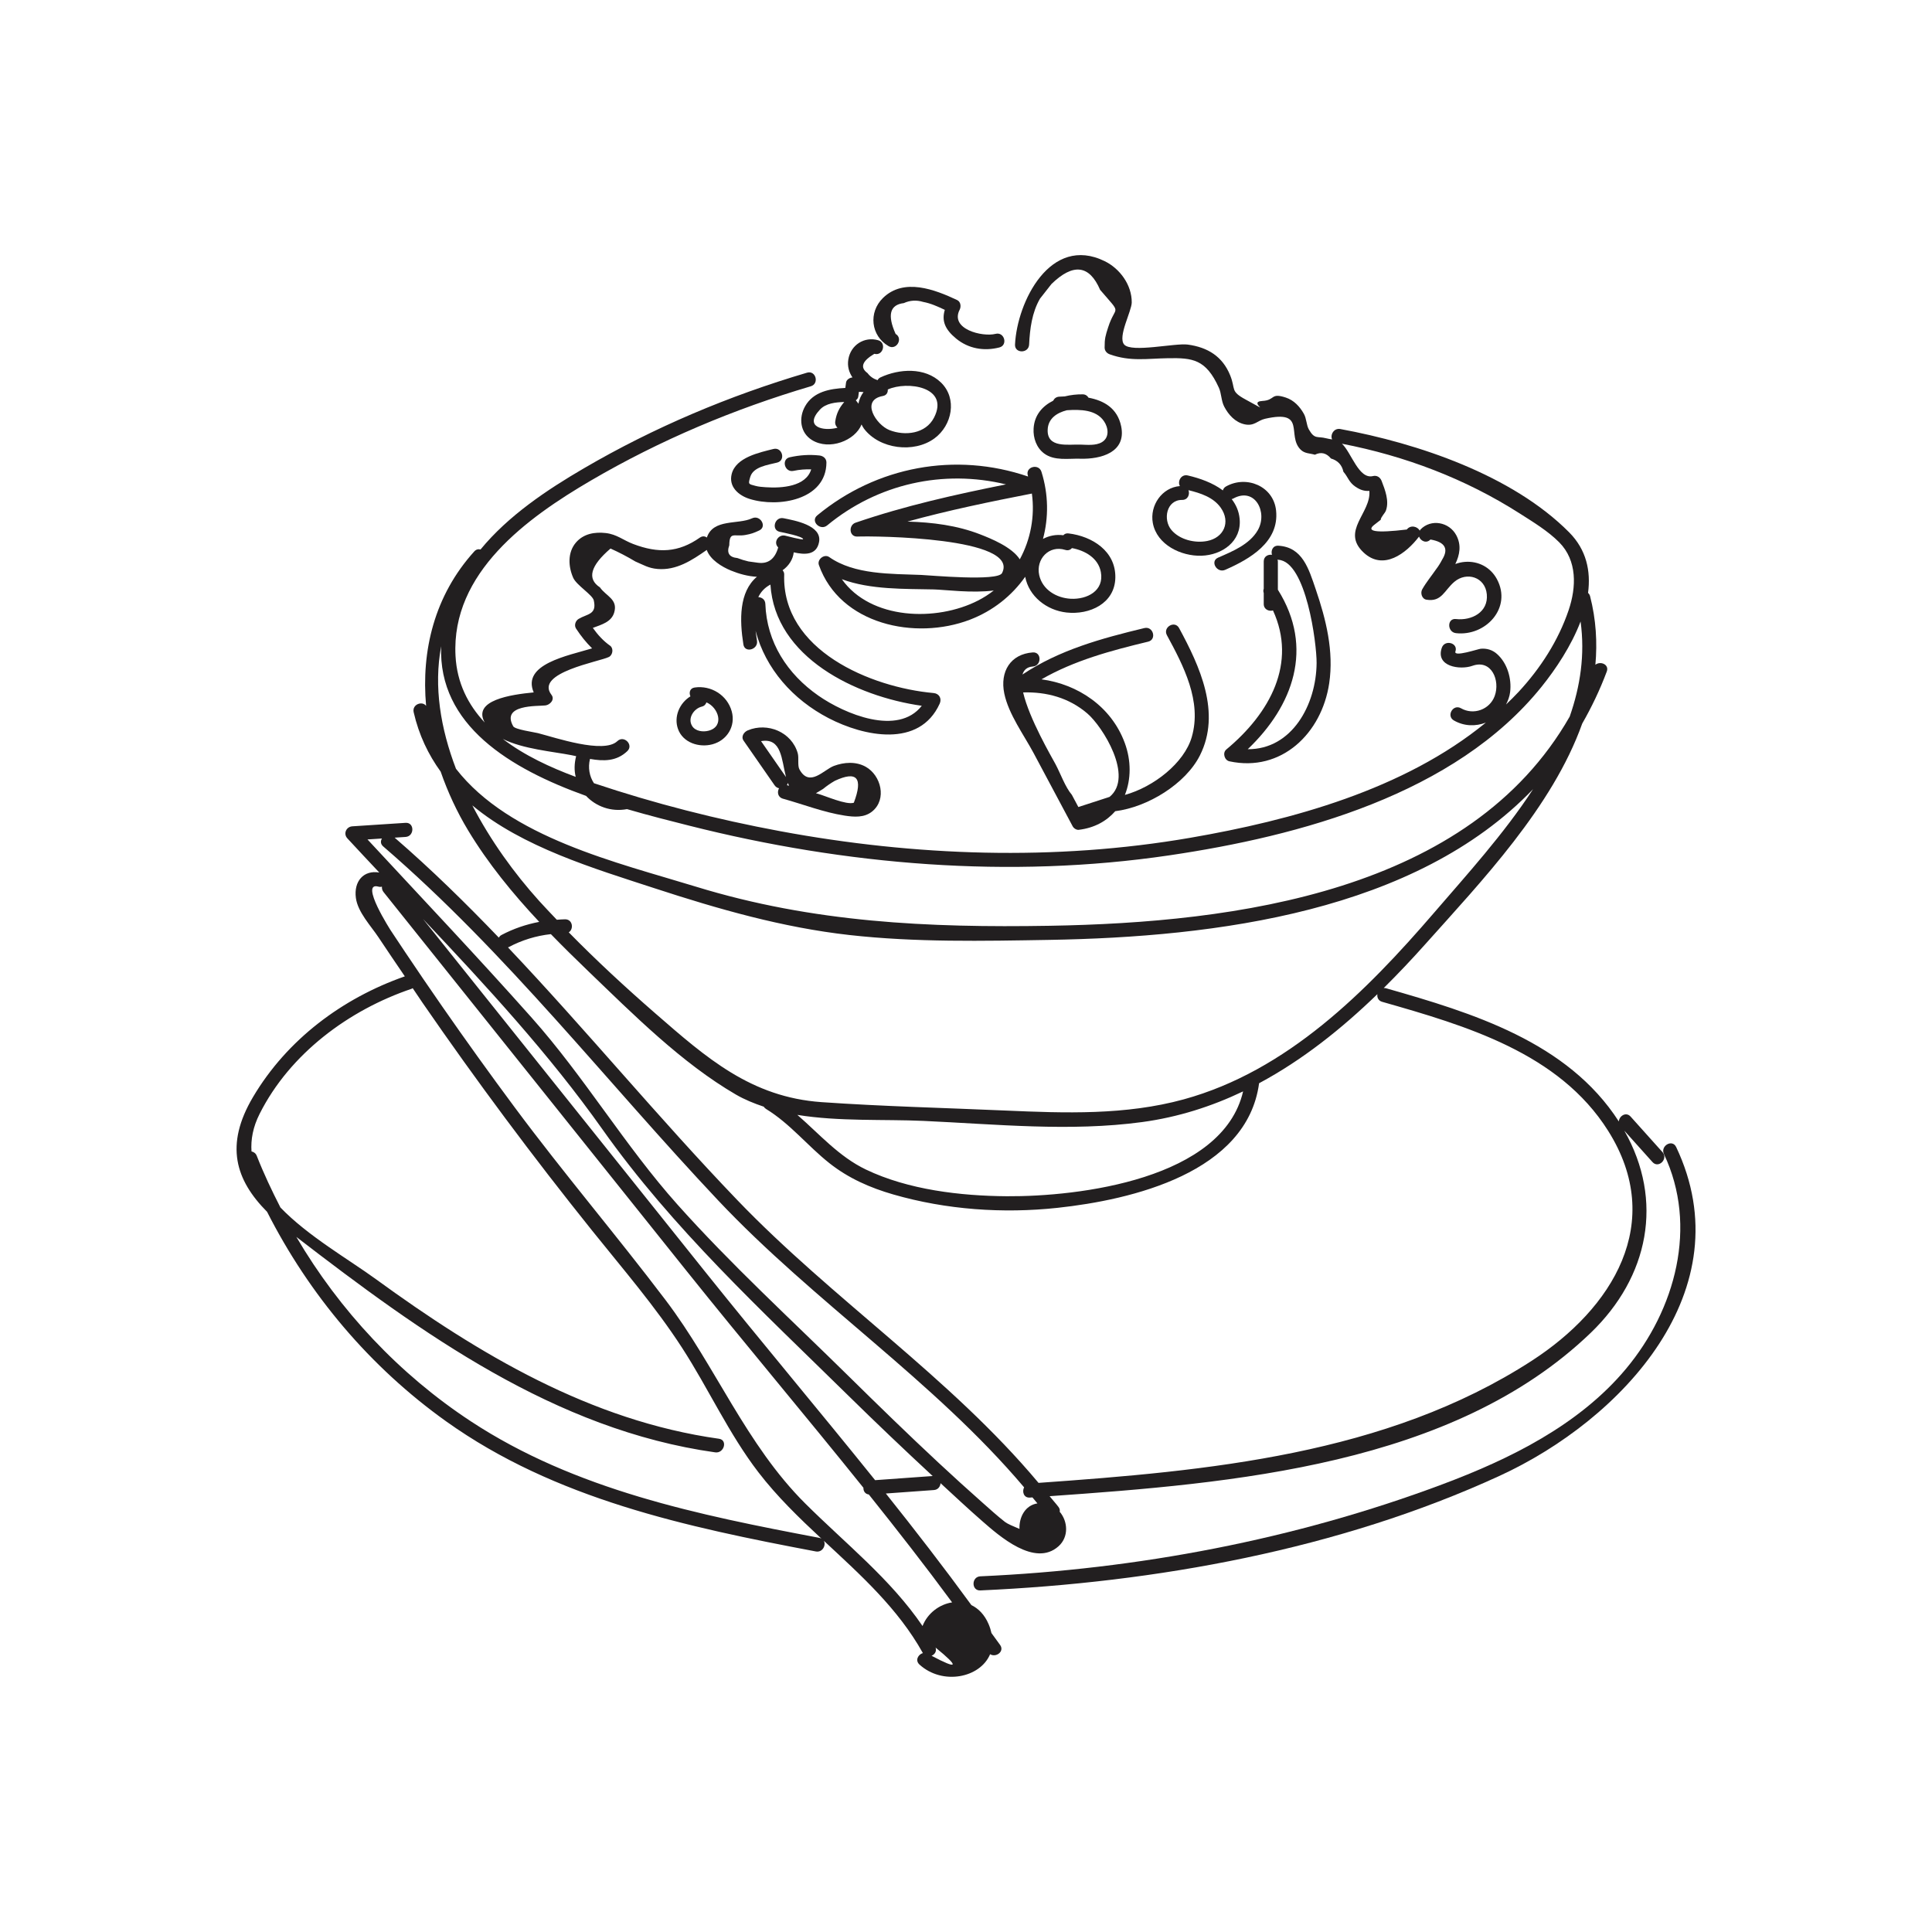 <?xml version="1.0" encoding="UTF-8"?>
<!-- Uploaded to: SVG Repo, www.svgrepo.com, Generator: SVG Repo Mixer Tools -->
<svg width="800px" height="800px" version="1.1" viewBox="144 144 512 512" xmlns="http://www.w3.org/2000/svg">
 <g fill="#221f20">
  <path d="m379.46 235.72c2.082 1.215 3.965-2.016 1.887-3.227-2.25-5.012-1.523-7.734 2.176-8.168 1.645-0.75 3.356-0.852 5.137-0.309 2 0.371 3.879 1.227 5.723 2.098-0.867 2.898 0.02 5.156 2.988 7.602 3.293 2.711 7.406 3.398 11.469 2.363 2.328-0.594 1.344-4.199-0.992-3.606-3.496 0.891-12.172-1.242-9.527-6.398 0.43-0.836 0.281-2.109-0.672-2.559-5.906-2.781-14.109-5.965-19.648-0.551-3.902 3.805-3.223 10.023 1.461 12.754z"/>
  <path d="m357.35 251.68c-1.727 3.074-1.32 7.004 1.84 8.945 4.606 2.828 11.426 0.133 13.129-4.137 0.199 0.375 0.379 0.762 0.641 1.109 4.113 5.445 13.262 6.574 18.688 2.574 4.668-3.438 6.117-10.543 1.707-14.812-4.231-4.098-11.078-3.656-16.031-1.34-0.387 0.18-0.605 0.441-0.758 0.727-1.094-0.352-1.988-0.965-2.664-1.875-2.047-1.477-1.441-3.176 1.809-5.106 2.32 0.652 3.309-2.953 0.992-3.606-3.652-1.027-7.258 1.25-7.887 5.094-0.301 1.836 0.191 3.418 1.098 4.773-0.715 0.047-1.602 0.59-1.703 1.355-0.066 0.477-0.129 0.949-0.191 1.426-4.106 0.203-8.488 0.988-10.668 4.871zm20.605-2.734c1.008-0.184 1.375-0.941 1.316-1.719 5.102-2.336 16.453-0.734 12.258 7.445-2.215 4.316-7.691 4.926-11.816 3.309-3.519-1.383-7.777-7.934-1.758-9.035zm-6.504 0.172c0.059-0.426 0.117-0.855 0.172-1.281 0.402 0.023 0.82 0.02 1.219 0.066-0.684 0.902-1.137 1.949-1.355 3.082-0.211-0.301-0.414-0.602-0.688-0.902 0.34-0.238 0.598-0.57 0.652-0.965zm-10.148 3.422c1.57-1.672 4.113-1.941 6.43-2.008-1.305 1.527-2.059 3.004-2.383 5.121-0.109 0.715 0.168 1.285 0.59 1.695-3.738 1.02-8.98-0.188-4.637-4.809z"/>
  <path d="m349.96 266.59c2.332-0.586 1.344-4.191-0.992-3.606-3.723 0.938-9.941 2.215-11.062 6.633-0.855 3.371 1.801 5.684 4.766 6.609 7.602 2.371 20.289 0.285 20.34-9.652 0.004-1.09-0.867-1.762-1.867-1.867-2.707-0.285-5.18-0.109-7.84 0.473-2.348 0.516-1.355 4.121 0.992 3.606 1.59-0.348 3.125-0.434 4.68-0.41-1.359 4.59-7.824 5.039-12.031 4.746-0.926-0.066-1.867-0.121-2.766-0.367-1.84-0.504-1.941-0.363-1.355-2.356 0.801-2.711 4.594-3.168 7.137-3.809z"/>
  <path d="m323.68 337.2c1.312 3.648 5.617 4.996 9.129 4.043 3.875-1.047 6.199-4.809 5.106-8.738-1.195-4.301-5.477-6.934-9.801-6.312-1.32 0.188-1.566 1.379-1.145 2.348-2.852 1.746-4.473 5.359-3.289 8.66zm6.305-5.941c0.688-0.168 1.059-0.609 1.223-1.121 3.191 1.332 4.871 6.344 0.609 7.5-1.5 0.406-3.555 0.168-4.422-1.289-1.23-2.062 0.523-4.59 2.59-5.09z"/>
  <path d="m360.57 280.59c-1.855 1.531 0.801 4.164 2.644 2.644 13.438-11.094 30.832-14.871 47.379-10.867-13.469 2.699-26.844 5.684-39.871 10.156-1.898 0.652-1.719 3.766 0.496 3.672 4.445-0.191 43.211 0.172 38.332 9.68-1.152 2.25-19.09 0.582-21.445 0.488-7.953-0.316-17.66-0.039-24.344-4.731-1.309-0.918-3.273 0.613-2.746 2.109 5.582 15.777 25.547 20.012 39.992 14.5 6.168-2.356 11.16-6.394 14.68-11.387 0.973 5.168 5.664 8.883 10.949 9.469 6.106 0.676 12.809-2.375 12.941-9.23 0.137-7.027-6.125-10.984-12.406-11.73-0.629-0.074-1.078 0.137-1.375 0.484-1.914-0.258-3.769 0.113-5.394 0.973 1.512-5.652 1.477-11.789-0.406-17.793-0.719-2.289-4.328-1.312-3.606 0.992 0.027 0.09 0.031 0.18 0.059 0.266-19.246-6.574-40.121-2.711-55.879 10.305zm42.645 22.547c-11.066 5.684-28.484 5.133-36.117-5.644 7.543 2.82 16.727 2.539 24.348 2.711 2.894 0.066 10.184 1.043 15.91 0.285-1.27 0.992-2.648 1.883-4.141 2.648zm23.094-13.406c0.77 0.242 1.375-0.02 1.773-0.48 3.449 0.641 6.965 2.625 7.656 6.344 0.926 4.984-3.676 7.316-8 7.082-3.754-0.203-7.473-2.379-8.336-6.262-0.934-4.238 2.602-8.039 6.906-6.684zm-8.848-14.934c0.824 6.066-0.352 12.188-3.203 17.43-2.098-3.277-7.691-5.516-10.449-6.594-6.168-2.41-12.734-3.227-19.336-3.406 10.863-2.992 21.902-5.266 32.988-7.43z"/>
  <path d="m432.46 249.39c-0.285-0.496-0.77-0.871-1.508-0.887-1.559-0.027-3.199 0.156-4.781 0.547-0.512 0.023-1.031 0.039-1.523 0.078-0.77 0.059-1.266 0.504-1.539 1.055-2.828 1.418-4.988 3.777-5.195 7.391-0.145 2.496 0.762 5.098 2.816 6.617 2.711 2 6.426 1.277 9.578 1.371 5.402 0.16 12.25-1.656 10.809-8.613-0.988-4.762-4.559-6.801-8.656-7.559zm3.555 11.789c-1.609 0.965-3.922 0.695-5.707 0.645-3.273-0.098-8.785 0.965-8.668-3.859 0.074-3.055 2.438-4.574 5.098-5.25 3.562-0.234 7.707-0.168 9.812 2.887 1.203 1.73 1.527 4.344-0.535 5.578z"/>
  <path d="m449.51 282.61c1.066 5.754 7.488 8.828 12.875 8.664 5.488-0.168 10.695-3.805 10.133-9.77-0.195-2.094-0.996-3.797-2.113-5.242 0.133-0.039 0.258-0.051 0.391-0.125 5.777-3.234 9.266 3.652 6.519 8.391-2.188 3.777-6.715 5.59-10.52 7.258-2.199 0.961-0.297 4.184 1.887 3.227 6.527-2.859 14.367-7.371 13.492-15.715-0.68-6.488-7.852-9.418-13.266-6.387-0.477 0.266-0.727 0.648-0.836 1.051-2.66-2.004-6.106-3.223-9.293-3.961-1.801-0.414-2.789 1.605-2.094 2.816-4.723 0.363-8.043 5.113-7.176 9.793zm7.777-6.125c1.523 0.008 2.074-1.48 1.672-2.582 3.195 0.781 6.598 1.875 8.551 4.648 2.68 3.801 0.828 7.957-3.609 8.82-3.231 0.629-7.273-0.328-9.461-2.918-2.301-2.734-1.344-7.996 2.848-7.969z"/>
  <path d="m447.28 310.44c-11.418 2.75-22.527 5.789-32.32 12.316 0.371-1.207 1.203-2.008 2.734-2.121 2.383-0.176 2.402-3.914 0-3.738-5.894 0.434-8.754 5.059-7.547 10.895 1.133 5.473 5.215 10.996 7.789 15.816 3.445 6.457 6.891 12.918 10.336 19.375 0.277 0.523 1 1 1.613 0.926 4.18-0.5 7.398-2.34 9.664-4.934 8.621-1.074 18.641-7.238 22.441-14.781 5.691-11.293-0.051-23.664-5.519-33.75-1.148-2.117-4.375-0.23-3.227 1.887 4.383 8.082 9.348 17.531 6.578 27.02-1.992 6.82-10.031 13.184-17.711 15.309 1.641-4.117 1.715-9.055-0.047-13.812-3.551-9.582-12.363-15.512-22.066-16.82 8.734-5.012 18.406-7.606 28.281-9.984 2.332-0.562 1.344-4.168-1-3.602zm-15.148 22.617c4.106 3.508 12.422 16.789 5.918 22.125-0.449 0.145-0.895 0.293-1.344 0.438-0.039 0.016-0.086 0.02-0.121 0.039-2.269 0.738-4.539 1.473-6.809 2.211-0.574-1.078-1.148-2.152-1.723-3.231-1.746-2.035-3.012-5.644-4.305-8.074-1.051-1.969-6.992-12.066-8.609-19.066 6.199-0.184 12.129 1.398 16.992 5.559z"/>
  <path d="m468.98 342.63c-1.066 0.887-0.48 2.844 0.824 3.125 13.809 2.973 24.484-7.453 26.449-20.684 1.262-8.484-0.844-16.934-3.574-24.914-1.855-5.43-3.5-11.168-9.895-11.535-1.48-0.086-2.039 1.301-1.695 2.41-1.027-0.152-2.184 0.41-2.184 1.754v7.25c-0.141 0.336-0.141 0.719 0 1.121v2.906c0 1.457 1.367 2.019 2.449 1.711 6.394 13.941-0.723 27.176-12.375 36.855zm13.668-42.352v-7.496c0-0.188-0.059-0.332-0.098-0.488 0.086 0.016 0.148 0.059 0.238 0.062 7.352 0.422 10.164 22.203 10.125 27.336-0.082 11.086-6.547 22.938-18.246 22.855 12.016-11.457 17.676-26.848 7.981-42.27z"/>
  <path d="m351.48 355.66c5.34 1.484 10.887 3.644 16.363 4.484 2.5 0.383 5.207 0.602 7.312-1.117 3.941-3.215 2.332-9.555-1.734-11.828-2.598-1.453-5.734-1.223-8.422-0.227-2.68 0.992-6.481 5.816-9.145 0.906-0.543-1-0.094-3.031-0.445-4.266-1.609-5.625-8.004-8.242-13.227-6.066-1.016 0.422-1.883 1.645-1.117 2.746 2.738 3.945 5.481 7.887 8.219 11.832 0.316 0.453 0.734 0.684 1.172 0.773-0.547 0.961-0.355 2.379 1.023 2.762zm10.656-2.594c0.977-0.801 2.012-1.516 3.106-2.144 5.856-2.727 7.535-0.789 5.031 5.812-2.035 0.641-7.414-1.789-9.539-2.379-0.172-0.047-0.34-0.094-0.512-0.141 0.648-0.355 1.27-0.77 1.914-1.148zm-9.344-1.594c0.098 0.258 0.191 0.523 0.309 0.762-0.188-0.051-0.375-0.105-0.562-0.156 0.129-0.188 0.211-0.387 0.254-0.605zm-7.106-11.062c5.492-0.961 5.41 4.914 6.609 9.512-2.207-3.172-4.41-6.344-6.609-9.512z"/>
  <path d="m406.75 576.8c-0.168-0.766-0.406-1.555-0.754-2.375-1.09-2.562-2.731-4.164-4.57-5.059-7.309-10.012-14.906-19.848-22.668-29.57 4.246-0.305 8.488-0.613 12.734-0.918 1.113-0.082 1.691-0.941 1.766-1.816 3.68 3.383 7.324 6.809 11.094 10.094 4.422 3.859 13.898 12.266 20.18 6.609 2.746-2.473 2.477-6.578 0.297-9.137 0.086-0.391 0.02-0.824-0.316-1.266-0.75-0.988-1.594-1.887-2.363-2.856 48.418-3.406 106.86-8.133 143.41-43.293 15.383-14.801 19.445-35.02 8.898-53.578 2.492 2.777 4.981 5.551 7.469 8.328 1.609 1.793 4.246-0.855 2.644-2.644-2.816-3.137-5.629-6.273-8.441-9.41-1.227-1.367-3.035-0.152-3.125 1.293-13.582-21.117-38.855-28.797-61.711-35.312-0.215-0.062-0.406-0.055-0.598-0.047 3.832-3.789 7.531-7.715 11.102-11.715 14.812-16.582 33.617-36.262 41.504-58.371 2.457-4.285 4.66-8.855 6.508-13.793 0.711-1.898-1.727-2.863-3.016-1.793 0.527-5.918 0.188-11.973-1.41-18.18-0.102-0.391-0.301-0.652-0.535-0.867 0.758-5.785-0.414-11.422-5.008-16.051-15.098-15.203-40.133-23.602-60.637-27.375-1.746-0.32-2.742 1.574-2.18 2.754-0.531-0.094-1.066-0.168-1.586-0.305-2.332-0.613-3.031 0.379-4.574-2.332-0.664-1.168-0.613-2.891-1.324-4.148-1.086-1.918-2.617-3.594-4.789-4.309-4.144-1.359-2.691 0.703-6.215 0.898-4.137 0.23 3.617 3.973-4.387-0.348-4.227-2.281-2.609-2.676-4.144-6.449-2.031-4.996-5.93-7.418-11.227-8.141-3.332-0.457-14.922 2.211-16.859-0.012-1.785-2.047 1.988-8.84 2.004-11.156 0.031-4.617-3.117-8.953-7.168-10.938-14.398-7.066-23.219 10.781-23.766 22.098-0.117 2.406 3.621 2.398 3.738 0 0.199-4.148 0.75-8.504 2.887-12.176 1.02-1.297 2.039-2.594 3.055-3.891 5.738-5.555 10.031-5.031 12.871 1.566 6.008 7.016 4.098 3.75 2.129 9.938-0.703 2.207-0.945 2.91-0.934 5.356 0.004 0.875 0.586 1.52 1.371 1.801 5.453 1.957 9.836 1.113 15.473 1.023 6.457-0.098 9.984 0.242 13.426 7.805 0.715 1.57 0.598 3.438 1.426 5.031 1.141 2.188 2.938 4.156 5.41 4.688 2.578 0.551 3.394-1.02 5.434-1.477 11.055-2.492 5.637 4.414 9.387 8.168 1.105 1.105 2.461 0.961 3.797 1.363 1.621-0.805 3.039-0.469 4.266 1.004 1.809 0.531 2.906 1.699 3.293 3.504 1.27 1.461 1.426 2.766 3.188 3.965 1.371 0.93 2.434 1.195 3.688 1.109 0.531 5.844-7.652 10.633-1.5 16.359 5.215 4.856 11.246 0.234 14.656-4.227 0.004-0.004 0.004-0.012 0.008-0.016 0.43 1.152 1.93 1.926 3.031 0.773 3.863 0.668 4.891 2.453 3.082 5.359-0.457 0.887-0.984 1.73-1.59 2.523-1.238 1.797-2.594 3.414-3.676 5.32-0.543 0.957-0.105 2.543 1.117 2.746 4.047 0.676 4.723-2.473 7.41-4.746 3.238-2.738 8.16-1.293 8.59 3.316 0.445 4.785-4.078 7.031-8.18 6.559-2.387-0.273-2.367 3.465 0 3.738 7.836 0.902 14.961-6.688 10.855-14.32-1.688-3.137-4.934-4.848-8.484-4.566-0.875 0.07-1.727 0.262-2.535 0.57 1.164-2.434 1.656-4.984 0.266-7.613-1.871-3.539-6.723-4.445-9.5-1.531-0.094 0.098-0.129 0.207-0.195 0.309-0.531-1.098-2.41-1.641-3.426-0.312-8.195 0.984-11.031 0.539-8.508-1.336 0.535-0.41 1.066-0.828 1.594-1.242 0.004-0.707 1.113-1.711 1.383-2.461 0.91-2.555-0.246-5.484-1.141-7.82-0.367-0.961-1.238-1.566-2.301-1.305-3.781 0.938-5.738-6.309-8.227-8.574 16.734 3.242 32.68 9.27 47.094 18.465 3.531 2.254 7.512 4.66 10.484 7.656 4.801 4.84 4.574 11.875 2.508 17.984-2.742 8.102-7.477 15.414-13.266 21.664-1.07 1.156-2.199 2.254-3.328 3.344 0.52-1.012 0.938-2.094 1.086-3.309 0.441-3.547-0.742-7.672-3.492-10.094-1.23-1.086-2.707-1.52-4.316-1.371-0.684 0.062-7.227 2.281-6.691 0.727 0.785-2.277-2.824-3.258-3.606-0.992-1.73 5.004 4.836 5.953 8.109 4.785 5.066-1.809 7.414 3.898 5.902 8.012-1.324 3.602-5.621 5.141-8.93 3.238-2.09-1.203-3.973 2.027-1.887 3.227 2.758 1.586 5.824 1.598 8.48 0.57-21.652 17.762-51.508 25.895-78.305 30.523-35.93 6.207-72.98 4.891-108.75-1.754-16.676-3.098-33.223-7.312-49.312-12.703-1.188-1.801-1.625-4.09-1.047-6.438 3.574 0.629 7.023 0.68 9.895-2.07 1.738-1.668-0.906-4.309-2.644-2.644-3.613 3.465-16.562-0.977-21.062-2.125-1.008-0.258-6.059-0.957-6.531-1.801-3.289-5.852 6.41-5.293 8.52-5.535 1.211-0.137 2.582-1.555 1.613-2.812-4.531-5.875 12.777-8.789 15.223-10.031 1.004-0.512 1.281-2.191 0.379-2.938-1.852-1.293-3.34-2.941-4.641-4.769 2.305-0.867 4.922-1.551 5.664-4.074 1.043-3.547-2.18-4.336-3.777-6.66-3.481-2.281-2.543-5.715 2.801-10.297 2.258 1.012 4.445 2.152 6.566 3.426 2.16 0.914 3.465 1.781 5.879 1.988 4.992 0.434 9.145-2.301 13.055-5.039 0.941 2.621 3.996 4.465 6.434 5.469 2.078 0.855 4.481 1.527 6.859 1.645-4.762 4.004-4.609 11.453-3.582 17.938 0.375 2.371 3.977 1.363 3.606-0.992-0.129-0.816-0.258-1.711-0.375-2.629 2.641 10.047 9.859 18.219 19.352 23.148 9.352 4.856 24.078 7.973 29.438-3.844 0.609-1.348-0.125-2.68-1.613-2.812-16.684-1.504-40.281-11.352-39.594-31.43 0.016-0.445-0.172-0.805-0.422-1.113 1.668-1.172 2.773-2.938 2.945-4.742 2.863 0.645 6.043 0.824 6.715-2.727 0.848-4.481-6.594-5.738-9.41-6.316-2.348-0.48-3.352 3.121-0.992 3.606 0.867 0.176 6.113 1.203 6.18 1.938 0.031 0.336-4.625-0.895-4.785-0.93-1.762-0.391-3.207 1.766-1.82 3.125-0.871 3.078-2.672 4.43-5.394 4.055-0.832-0.113-1.66-0.23-2.492-0.344-0.996-0.23-1.973-0.527-2.926-0.895-2.176-0.215-2.894-1.344-2.152-3.387 0.051-3.789 1.285-2.191 4.281-2.731 1.531-0.273 2.254-0.539 3.644-1.188 2.18-1.012 0.281-4.238-1.887-3.227-3.719 1.73-10.301 0.031-11.98 5.094-0.504-0.363-1.168-0.461-1.855 0.02-5.676 3.981-10.977 4.227-17.664 1.695-2.606-0.984-4.336-2.566-7.262-2.902-2.926-0.336-5.906 0.164-7.918 2.519-2.246 2.629-2.035 6.359-0.723 9.332 0.871 1.977 5.121 4.519 5.457 5.996 0.863 3.812-1.715 3.523-4.027 4.91-0.832 0.5-1.23 1.703-0.672 2.559 1.34 2.035 2.656 3.668 4.254 5.242-6.438 1.961-18.684 4.164-15.477 11.672-5.981 0.578-16.316 2.059-12.977 7.984-4.391-4.688-7.359-10.461-7.742-17.656-1.184-22.07 19.031-36.629 35.906-46.492 18.332-10.711 37.906-18.949 58.254-24.965 2.301-0.68 1.32-4.289-0.992-3.606-20.656 6.106-40.531 14.477-59.145 25.344-9.879 5.766-20.059 12.582-27.398 21.52-0.547-0.148-1.145-0.059-1.652 0.504-10.57 11.68-14.094 26.328-12.766 40.941-1.02-1.402-3.766-0.398-3.297 1.676 1.387 6.074 3.894 11.242 7.156 15.75 1.883 5.418 4.316 10.66 7.254 15.535 5.305 8.801 11.832 16.773 18.863 24.277-3.461 0.664-6.809 1.785-9.996 3.473-0.352 0.184-0.559 0.438-0.707 0.707-8.797-9.172-17.891-18.094-27.613-26.5 0.965-0.062 1.93-0.125 2.894-0.188 2.387-0.156 2.406-3.894 0-3.738-4.703 0.309-9.402 0.613-14.105 0.922-1.621 0.105-2.457 1.961-1.32 3.191 2.797 3.027 5.621 6.039 8.457 9.051-4.125-0.703-6.793 2.301-6.199 6.738 0.508 3.797 4.012 7.438 6.019 10.477 2.285 3.457 4.629 6.875 6.953 10.305-16.559 5.801-31.219 16.75-40.238 31.992-7.527 12.715-4.656 21.953 3.734 30.41 11.152 21.957 27.246 41.098 47.441 55.52 28.879 20.625 63.734 28 97.973 34.484 1.785 0.34 2.785-1.652 2.133-2.828 9.73 9.059 19.637 17.91 26.238 29.746 0.004 0.004 0.008 0.008 0.012 0.012-1.246 0.355-2.137 1.926-0.906 3.047 6.082 5.535 16.078 3.566 18.719-2.746 1.516 0.961 3.875-0.688 2.664-2.43-0.77-1.059-1.551-2.098-2.297-3.156zm-58.578-277.88c1.211 19.293 22.602 29.652 40.109 32.121-6.34 8.105-20.438 2.164-27.395-2.684-8.242-5.738-13.703-14.16-14.059-24.312-0.043-1.172-0.957-1.766-1.871-1.793 0.641-1.367 1.676-2.519 3.215-3.332zm27.742 237.34c-14.926-18.57-30.309-36.816-45.102-55.309-24.902-31.137-49.805-62.27-74.707-93.406 16.797 17.793 33.465 35.82 47.539 55.727 18.609 26.316 42.156 47.973 65.074 70.488 7.375 7.246 14.863 14.375 22.445 21.402-5.082 0.363-10.168 0.73-15.25 1.098zm-80.473-192.13c0.414 0.082 0.828 0.172 1.242 0.262-0.492 1.91-0.539 3.766-0.117 5.484-6.672-2.477-13.605-5.672-19.305-10.047 5.301 2.68 13.379 3.356 18.18 4.301zm-30.602 3.609c-4.074-10.652-5.949-21.793-3.926-32.473-0.832 20.91 18.293 32.453 38.395 39.652 2.609 2.769 6.574 4.309 10.859 3.508 5.91 1.727 11.598 3.152 16.559 4.406 41.383 10.441 84.801 14.094 127.14 7.844 34.574-5.102 75.723-16.148 98.676-44.695 3.758-4.676 7.875-10.836 10.324-17.281 1.203 8.773-0.07 17.172-2.883 25.207-26.535 46.43-88.418 54.598-137.86 55.434-32.152 0.543-62.668-0.844-93.621-10.344-20.91-6.418-49.457-12.996-63.66-31.258zm21.973 34.941c-6.547-7.269-12.816-15.93-17.641-25.242 13.301 11.09 32.223 16.707 48.312 21.965 16.867 5.512 33.93 10.406 51.617 12.387 17.574 1.965 35.371 1.59 53.023 1.289 44.164-0.758 96.984-7.457 128.16-39.949-7.738 11.879-17.672 22.801-26.23 32.742-18.027 20.934-38.918 41.93-66.34 49.465-15.402 4.231-31.516 3.66-47.316 2.965-16.199-0.711-32.477-1.094-48.652-2.223-18.715-1.309-30.516-11.715-44.102-23.543-7.879-6.859-15.594-13.98-22.918-21.457 1.363-0.844 1.062-3.445-0.957-3.457-0.746-0.004-1.473 0.082-2.207 0.125-1.602-1.688-3.203-3.352-4.75-5.066zm186.62 50.551c-5.398 23.289-43.523 27.918-62.602 27.785-12.277-0.086-26.152-1.703-37.379-7.086-7.129-3.418-12.281-9.379-18.145-14.473 11.027 1.793 22.949 1.117 33.418 1.594 19.18 0.871 38.812 2.898 57.93 0.312 9.559-1.293 18.453-4.148 26.777-8.133zm-194.67-38.215c3.566-1.891 7.305-3.031 11.223-3.461 3.25 3.344 6.566 6.613 9.914 9.824 11.922 11.434 24.715 24.309 39.094 32.676 2.336 1.359 4.84 2.363 7.406 3.227 0.141 0.227 0.336 0.438 0.613 0.605 6.426 3.938 10.949 9.746 16.789 14.367 5.051 3.996 10.781 6.519 16.934 8.293 14.008 4.043 29.043 5.102 43.512 3.543 19.758-2.129 50.234-9.316 53.422-33.02 11.473-6.148 21.836-14.406 31.348-23.609-0.121 0.836 0.223 1.734 1.27 2.031 22.141 6.312 46.855 13.512 59.879 34.18 15.355 24.371 1.164 47.09-20.25 60.953-38.527 24.941-86.027 29.188-130.7 32.352-23.52-28.086-54.555-48.605-79.883-75-20.973-21.855-40.027-45.078-60.723-66.91 0.047-0.027 0.094-0.023 0.148-0.051zm-37.375-28.555c1.277-0.082 2.555-0.168 3.832-0.25-0.391 0.641-0.418 1.453 0.332 2.098 32.945 28.402 59.059 62.301 88.754 93.797 25.434 26.973 57.133 47.734 81.094 76.055-0.59 1.148-0.105 2.828 1.531 2.715 0.223-0.016 0.453-0.031 0.676-0.047 0.434 0.531 0.887 1.047 1.316 1.586-3.211 0.5-4.867 3.594-4.754 6.762-1.609-0.672-3.18-1.336-3.824-1.836-2.07-1.609-4.016-3.391-5.981-5.125-3.918-3.465-7.789-6.988-11.621-10.551-8.09-7.527-16.004-15.238-23.875-22.992-15.199-14.977-31.145-29.562-45.363-45.484-13.941-15.617-24.629-33.789-38.594-49.473-14.23-15.996-28.965-31.555-43.523-47.254zm119.77 185.09c-32-6.059-64.688-12.695-92.344-30.863-19.043-12.512-34.809-29.379-46.281-48.891 33.152 25.527 68.543 51.137 111.01 57.094 2.352 0.328 3.371-3.273 0.992-3.606-34.047-4.773-63.621-22.422-90.98-42.336-7.172-5.219-17.961-11.383-25.238-18.949-2.285-4.465-4.434-9.004-6.273-13.691-0.27-0.688-0.809-1.035-1.391-1.168-0.215-3.129 0.371-6.434 2.148-9.957 8.039-15.969 23.652-27.523 40.293-33.152 0.109-0.039 0.18-0.109 0.273-0.156 0.879 1.285 1.73 2.59 2.613 3.875 14.242 20.66 29.242 40.797 44.941 60.371 8.156 10.172 16.723 20.082 23.824 31.043 7.027 10.844 12.359 22.746 20.258 33.023 4.953 6.445 10.785 12.07 16.707 17.594-0.168-0.094-0.332-0.188-0.555-0.23zm27.324 23.359c-8.488-12.469-20.391-21.824-31.086-32.473-15.711-15.641-23.73-36.363-36.977-53.859-13.039-17.223-27.055-33.664-39.945-51.016-6.57-8.844-13-17.793-19.285-26.84-3.309-4.762-6.574-9.551-9.801-14.371-1.289-1.926-2.574-3.859-3.852-5.793 0.195 0.293-8.441-13.043-3.231-11.586 0.34 0.098 0.641 0.078 0.918 0.012-0.051 0.469 0.062 0.973 0.422 1.426 26.734 33.426 53.469 66.852 80.203 100.28 15.395 19.246 31.438 38.238 46.965 57.582-0.035 0.863 0.449 1.668 1.43 1.781 7.535 9.418 14.949 18.918 22.074 28.594-3.383 0.531-6.519 2.879-7.836 6.266zm2.394 7.887c0.805-0.336 1.398-1.148 1.074-2.164 6.391 5.211 5.992 5.906-1.074 2.164z"/>
  <path d="m588.19 447.96c-1.031-2.172-4.254-0.277-3.227 1.887 9.066 19.113 3.047 41.211-10.059 56.902-12.48 14.941-30.852 23.949-48.746 30.645-39.113 14.633-80.699 22.477-122.36 24.348-2.394 0.109-2.41 3.848 0 3.738 46.5-2.09 95.07-10.816 137.6-30.363 32.348-14.863 64.762-49.285 46.797-87.156z"/>
 </g>
</svg>